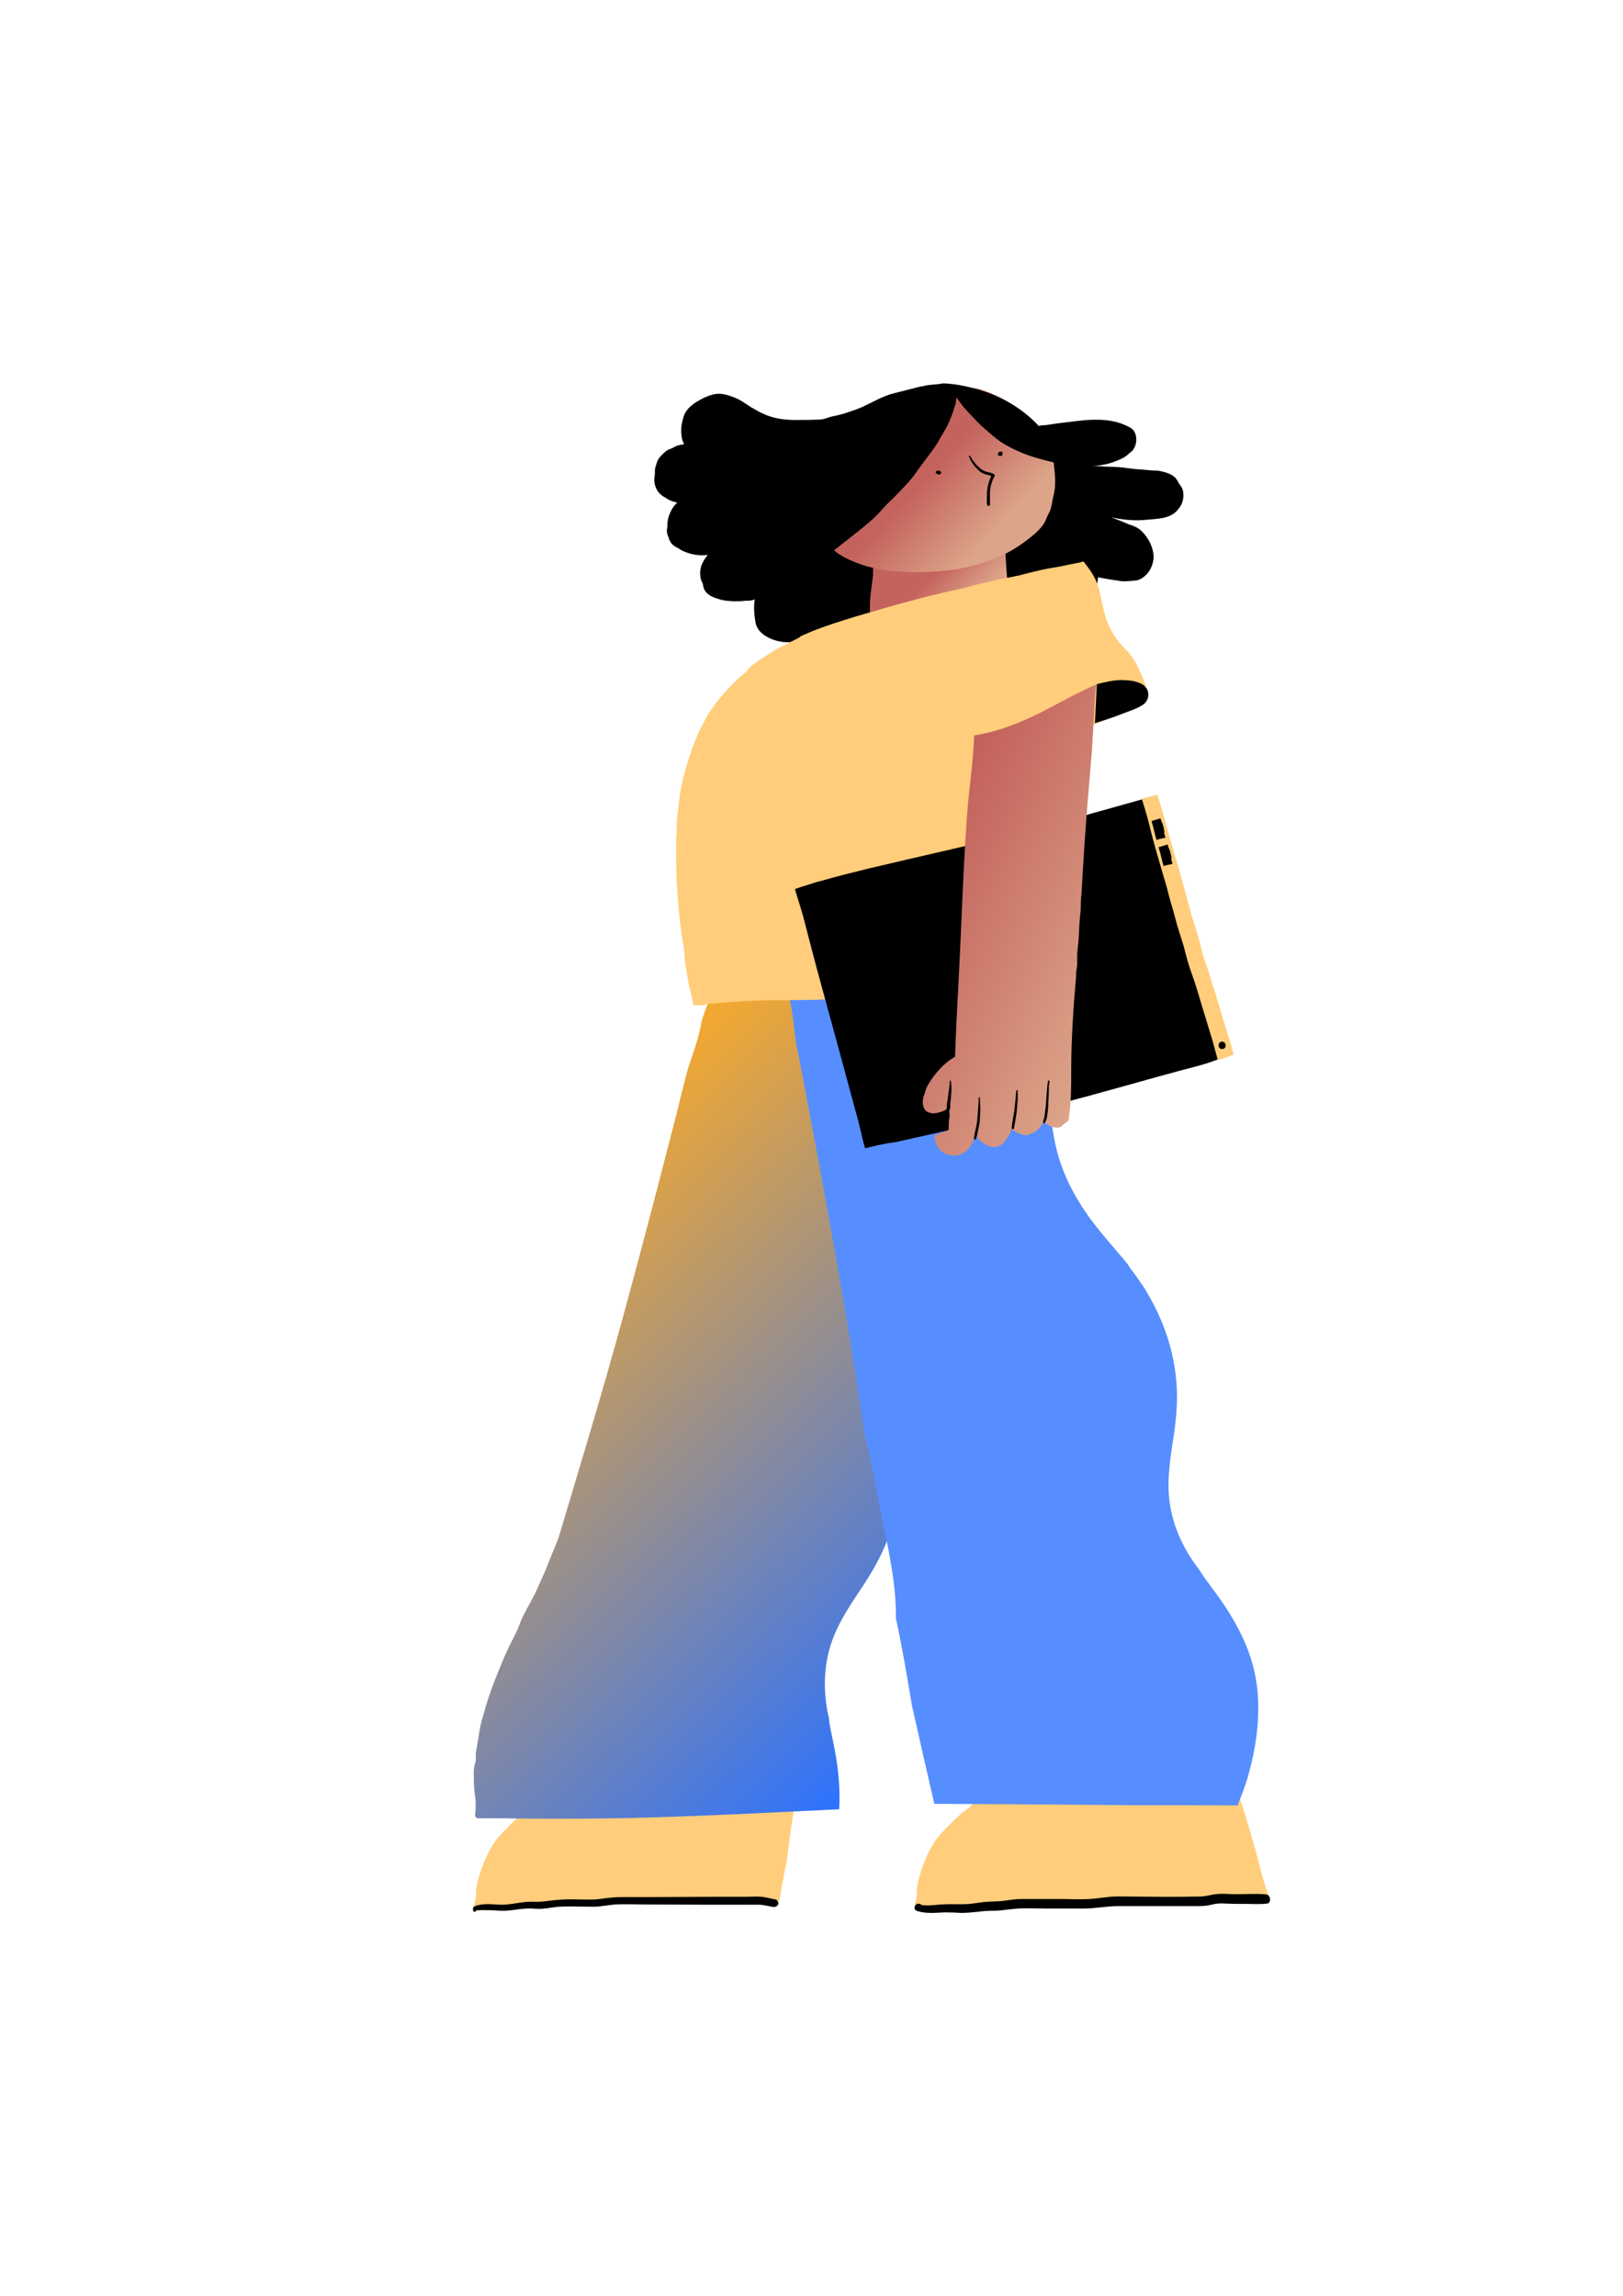 <?xml version="1.0" encoding="utf-8"?>
<!-- Generator: Adobe Illustrator 27.7.0, SVG Export Plug-In . SVG Version: 6.00 Build 0)  -->
<svg version="1.1" id="Design" xmlns="http://www.w3.org/2000/svg" xmlns:xlink="http://www.w3.org/1999/xlink" x="0px" y="0px"
	 viewBox="0 0 595.3 841.9" style="enable-background:new 0 0 595.3 841.9;" xml:space="preserve">
<style type="text/css">
	.st0{fill:url(#SVGID_1_);}
	.st1{fill:#2F9A92;}
	.st2{fill:#FF808C;}
	.st3{fill:#A9A3FF;}
	.st4{fill:url(#SVGID_00000053543528749582068640000008587687650655281324_);}
	.st5{fill:#FFB3BA;}
	.st6{fill:#2C72FF;}
	.st7{fill:url(#SVGID_00000158715504154321127390000000094614664736396439_);}
	.st8{fill:url(#SVGID_00000093859240651321231420000013870149748978042011_);}
	.st9{fill:url(#SVGID_00000000915850794047224270000012913017684041214895_);}
	.st10{fill:#5AAEA7;}
	.st11{fill:#FFDDA7;}
	.st12{fill:url(#SVGID_00000021834546552189074560000012456686217168912313_);}
	.st13{fill:url(#SVGID_00000059267675247562642640000005835310070342494110_);}
	.st14{fill:url(#SVGID_00000014598421883931191000000004107987375790896280_);}
	.st15{fill:#8C85FF;}
	.st16{fill:url(#SVGID_00000000921940334027518070000008135067690261558936_);}
	.st17{fill:#D58A51;}
	.st18{fill:#AAC7FF;}
	.st19{clip-path:url(#SVGID_00000092446433020375140820000009489876250149937552_);fill:#FFFFFF;}
	.st20{clip-path:url(#SVGID_00000137832787074497756440000011261126277762898362_);fill:#FFFFFF;}
	.st21{fill:url(#SVGID_00000142875283072833027180000002514942368157678000_);}
	.st22{clip-path:url(#SVGID_00000093879722346238871090000013092110663803514042_);}
	.st23{fill:#7066FF;}
	.st24{fill:url(#SVGID_00000018953771724111801950000012081230993388097169_);}
	.st25{fill:url(#SVGID_00000138531902912213575650000014030911701602440849_);}
	.st26{fill:#FFCD7B;}
	.st27{fill:url(#SVGID_00000090290902057062225370000000299798142912745104_);}
	.st28{fill:#568EFF;}
	.st29{fill:url(#SVGID_00000141434988144605461740000008502904644306740896_);}
	.st30{fill:url(#SVGID_00000112621091338738590080000008304278448663844759_);}
	.st31{fill:url(#SVGID_00000093896916030142911140000003787356829898477198_);}
	.st32{fill:url(#SVGID_00000163774550044289569290000005219937846208268946_);}
	.st33{fill:url(#SVGID_00000179619551117261385060000015045620675330758296_);}
	.st34{fill:url(#SVGID_00000113312297420113355760000004446220782829969829_);}
	.st35{fill:url(#SVGID_00000124877281413320150140000009619634784148986021_);}
	.st36{fill:url(#SVGID_00000031165085717081077210000011284301144511655337_);}
	.st37{fill:url(#SVGID_00000019657106728417588810000004676406418780510131_);}
	.st38{fill:url(#SVGID_00000080188476941715947760000001898603800268089250_);}
	.st39{fill:#FFCCD1;}
	.st40{fill:url(#SVGID_00000169546731299084162330000012495268736635313539_);}
	.st41{fill:url(#SVGID_00000099664124277197425440000015880471998717122476_);}
	.st42{fill:url(#SVGID_00000019655256360557977850000014116280332778995131_);}
	.st43{fill:url(#SVGID_00000158739297966193282660000005463553930008129923_);}
	.st44{fill:#C6C2FF;}
	.st45{fill:url(#SVGID_00000090253463548558442500000005611514221489645723_);}
	.st46{fill:url(#SVGID_00000124126952027942333310000014283939161931479971_);}
	.st47{fill:url(#SVGID_00000115498731392416207830000015352838746162617732_);}
	.st48{fill:url(#SVGID_00000108303873369412002420000000480137615713938560_);}
	.st49{fill:url(#SVGID_00000109733401082362333820000013688203890195978398_);}
	.st50{fill:url(#SVGID_00000087401024748600124080000015124085247256144562_);}
	.st51{fill:url(#SVGID_00000108288628735358439260000008432540321919095169_);}
	.st52{fill:url(#SVGID_00000059309590243129998160000003268666993666058121_);}
	.st53{fill:url(#SVGID_00000069376347387400359410000005949435712852518551_);}
	.st54{fill:url(#SVGID_00000142156115779558979470000007709072318201443252_);}
	.st55{fill:url(#SVGID_00000021805321884534933180000001816344097965583243_);}
	.st56{fill:url(#SVGID_00000126301528720530722830000013831473280774324388_);}
	.st57{fill:url(#SVGID_00000166657387303810429840000010458160696157408138_);}
	.st58{fill:url(#SVGID_00000134243683373066338020000004552184850985706398_);}
	.st59{fill:url(#SVGID_00000062178494609473785000000004203572465230309029_);}
	.st60{fill:#FF7621;}
	.st61{fill:#FF914D;}
	.st62{fill:url(#SVGID_00000032647632197356903040000011973347611283196065_);}
	.st63{fill:url(#SVGID_00000076598529340803478290000003907725922074432682_);}
	.st64{fill:url(#SVGID_00000030468110735902019950000016203631226774032794_);}
	.st65{fill:url(#SVGID_00000062189432335355341450000009691535353162918540_);}
	.st66{fill:url(#SVGID_00000023998223396104262710000009475232296348418714_);}
	.st67{fill:url(#SVGID_00000100349464782116139190000005712014819714919055_);}
	.st68{fill:url(#SVGID_00000000184886098339508090000009306818755447417765_);}
	.st69{fill:#FFAD7B;}
	.st70{fill:url(#SVGID_00000029727957152710163850000006357051309804025475_);}
	.st71{fill:url(#SVGID_00000182520905312901624300000015389143820130132398_);}
	.st72{fill:url(#SVGID_00000044174992142051697270000005970995583668332707_);}
	.st73{fill:url(#SVGID_00000035491487416811765370000014386516587285401789_);}
	.st74{fill:url(#SVGID_00000040558221380261146980000006750283668508680881_);}
	.st75{fill:#80AAFE;}
	.st76{fill:url(#SVGID_00000159450304502455120790000000250648371195170975_);}
	.st77{fill:url(#SVGID_00000142874297318721576750000000172427092302092422_);}
	.st78{fill:#FFFFFF;}
	.st79{fill:#FFAC24;}
	.st80{fill:url(#SVGID_00000086659119684309252340000011231248306202923918_);}
	.st81{fill:url(#SVGID_00000084508498351833093800000016244701894530562178_);}
	.st82{fill:url(#SVGID_00000083069981530693790180000008110033665113201070_);}
	.st83{fill:url(#SVGID_00000111178051311794453560000003635768004202608520_);}
	.st84{fill:url(#SVGID_00000080888981813795476350000004971959968488475800_);}
	.st85{fill:url(#SVGID_00000120559622663076854940000016677357993439480484_);}
	.st86{fill:#BD543E;}
	.st87{fill:url(#SVGID_00000158731760174511802410000017092696429744082307_);}
	.st88{fill:url(#SVGID_00000062169106684390133970000001473981279581677998_);}
	.st89{fill:url(#SVGID_00000163045856649294313580000012521122953200692360_);}
	.st90{clip-path:url(#SVGID_00000039103338398101561620000006018878190941088934_);fill:#FFFFFF;}
	.st91{clip-path:url(#SVGID_00000075145167922185316030000011317315422317885061_);fill:#FFFFFF;}
	.st92{fill:url(#SVGID_00000137842024493516795170000015524159506847208863_);}
	.st93{fill:#FFC8A6;}
	.st94{clip-path:url(#SVGID_00000078021908039508224420000013556004022829918901_);fill:#2C72FF;}
	.st95{clip-path:url(#SVGID_00000078021908039508224420000013556004022829918901_);}
	.st96{clip-path:url(#SVGID_00000078021908039508224420000013556004022829918901_);fill:#7066FF;}
	.st97{fill:url(#SVGID_00000168797997814156167580000013238657769203729066_);}
	.st98{fill:url(#SVGID_00000180341733516389671780000010302566331282867075_);}
	.st99{fill:url(#SVGID_00000179623921747956653590000013460870030305552536_);}
	.st100{fill:url(#SVGID_00000093894996607090883870000003416219835621704635_);}
	.st101{fill:url(#SVGID_00000055708161139774196940000006533648859123931036_);}
	.st102{fill:url(#SVGID_00000093894953894169788580000017161981351823824816_);}
	.st103{fill:url(#SVGID_00000115495819485273452530000001052217487635683257_);}
	.st104{fill:url(#SVGID_00000030456743289847765020000013866594687330357898_);}
	.st105{fill:url(#SVGID_00000103232319211600714970000016959246432465770905_);}
	.st106{fill:url(#SVGID_00000108305776905607573970000015934682695698049442_);}
	.st107{fill:url(#SVGID_00000075129990489678997710000000452729075176908957_);}
	.st108{fill:url(#SVGID_00000048468571836555915050000003572955870771910302_);}
	.st109{fill:url(#SVGID_00000102525853110842702650000000471446821996454583_);}
	.st110{fill:url(#SVGID_00000005234192270455031060000005608498596492164263_);}
	.st111{fill:url(#SVGID_00000104703192301786131870000016320007511416078224_);}
	.st112{fill:url(#SVGID_00000176748044947507712720000012266043760439725227_);}
	.st113{fill:url(#SVGID_00000129891683201935779190000006475531317361243541_);}
	.st114{fill:url(#SVGID_00000155826712147724658830000001985510960890176416_);}
	.st115{fill:url(#SVGID_00000133524794753970596450000005623914146363954343_);}
	.st116{fill:url(#SVGID_00000031907815168733392090000001222436018297865633_);}
	.st117{fill:url(#SVGID_00000072252147609421534830000013884620438648880772_);}
	.st118{fill:url(#SVGID_00000115475938692374567380000000090079511304335245_);}
	.st119{fill:url(#SVGID_00000016043179791916615550000002504379346332570521_);}
	.st120{stroke:#000000;stroke-width:0.927;stroke-miterlimit:10;}
	.st121{fill:url(#SVGID_00000060732874891899526210000002130984484462139544_);}
	.st122{fill:url(#SVGID_00000009568398536326662470000018425365825864004031_);}
	.st123{fill:url(#SVGID_00000128481232991181494300000011752567810715337858_);}
	.st124{fill:url(#SVGID_00000067213404992305729540000005012098110559261360_);}
	.st125{fill:url(#SVGID_00000048482939218208489880000017723184130786958505_);}
	.st126{fill:url(#SVGID_00000106850432015935808470000017499618413680284593_);}
	.st127{fill:url(#SVGID_00000073680488236599815920000016717306166486964628_);}
	.st128{fill:url(#SVGID_00000155120185752975634930000007755821952615957649_);}
	.st129{fill:url(#SVGID_00000139262183877496967380000017553197318020552624_);}
	.st130{fill:url(#SVGID_00000043440042740884225070000009527320627774868398_);}
	.st131{fill:url(#SVGID_00000058549316869738115860000003504109138051548309_);}
	.st132{clip-path:url(#SVGID_00000005242849400422947300000017233926652895646640_);}
	.st133{fill:url(#SVGID_00000061471675317206128210000004623878619504734864_);}
	.st134{fill:url(#SVGID_00000127030292295208440220000007030044315690804381_);}
	.st135{fill:url(#SVGID_00000148641518451765490320000014581994882272395188_);}
	.st136{fill:url(#SVGID_00000112626648624174239310000016486774274935509436_);}
	.st137{fill:url(#SVGID_00000035491505863844320610000016194593388091257223_);}
	.st138{fill:url(#SVGID_00000122699540732466922200000011355596872138208957_);}
	.st139{fill:url(#SVGID_00000181782203687526120540000005175273317150485905_);}
	.st140{fill:url(#SVGID_00000020375498714143047290000003617810610354357903_);}
	.st141{fill:url(#SVGID_00000028306988681368119340000001366530771256823680_);}
	.st142{fill:#FF99A4;}
	.st143{fill:url(#SVGID_00000178920741801497125600000014932629475761745287_);}
	.st144{fill:url(#SVGID_00000071546270457957640830000010761404543644905631_);}
	.st145{fill:url(#SVGID_00000093161942175980935070000003753326071211711151_);}
	.st146{fill:#82C2BF;}
	.st147{fill:url(#SVGID_00000165228040342022457050000001151741275096026300_);}
	.st148{fill:url(#SVGID_00000137134272823170197620000014318646388582212251_);}
	.st149{fill:url(#SVGID_00000111912618494425479560000014742733192785723531_);}
	.st150{fill:#ADD6D3;}
	.st151{fill:url(#SVGID_00000169547711206885133650000000332513151033532596_);}
	.st152{fill:url(#SVGID_00000142893086362456039770000016027330016297111965_);}
	.st153{fill:url(#SVGID_00000143589245071101308220000000541809605701196732_);}
	.st154{fill:url(#SVGID_00000052818690946442629750000013605376790365824897_);}
	.st155{fill:url(#SVGID_00000022535250576199944510000005798944206413948582_);}
	.st156{fill:url(#SVGID_00000172417812349622720990000018065182380904457353_);}
	.st157{fill:url(#SVGID_00000138547503933032193960000015941360182724337057_);}
	.st158{fill:url(#SVGID_00000069370421028728135570000005955263485740110743_);}
	.st159{fill:url(#SVGID_00000178909534272990699670000017232179928135334282_);}
	.st160{fill:url(#SVGID_00000066480475495582876300000005465610782959173052_);}
	.st161{fill:url(#SVGID_00000158007688414449541830000009838868836387444388_);}
	.st162{fill:#ECC691;}
	.st163{fill:url(#SVGID_00000152951428419295774790000009043917145593798016_);}
	.st164{fill:url(#SVGID_00000021837951015428833240000009197779983408550572_);}
	.st165{clip-path:url(#SVGID_00000158712477413516633120000002187084357576036745_);fill:#FFFFFF;}
	.st166{clip-path:url(#SVGID_00000177458240467517565900000016534065095412748184_);fill:#FFFFFF;}
	.st167{fill:url(#SVGID_00000180364431723822111380000014712402510244326045_);}
	.st168{fill:url(#SVGID_00000127042122504287420430000017198195501117835947_);}
	.st169{fill:url(#SVGID_00000039115398780676220800000015290052458960286634_);}
	.st170{fill:url(#SVGID_00000120523963623622369020000014123656501323138478_);}
	.st171{fill:url(#SVGID_00000073720871665421430680000003364550197758218372_);}
	.st172{fill:url(#SVGID_00000097464583361924659270000009922794949770587009_);}
	.st173{fill:url(#SVGID_00000085208276353730953190000003502441978224876214_);}
	.st174{fill:url(#SVGID_00000163773130147049350000000007844811958350788225_);}
	.st175{fill:url(#SVGID_00000039104785962582467260000005319633560649204366_);}
	.st176{fill:url(#SVGID_00000077318383095805051570000001159354652382469812_);}
	.st177{fill:url(#SVGID_00000101076426185601770050000017112237960611665576_);}
	.st178{clip-path:url(#SVGID_00000101782405694518312400000001369214680603717283_);}
	.st179{fill:url(#SVGID_00000044135604021655419290000009333786179419666875_);}
	.st180{fill:url(#SVGID_00000059287918212229920210000000654605856929698235_);}
	.st181{fill:url(#SVGID_00000146474477997043171730000006581159632002213045_);}
	.st182{fill:url(#SVGID_00000140720146506186093880000003682870537226784898_);}
	.st183{fill:url(#SVGID_00000123441021313379924460000005775592925709322172_);}
	.st184{fill:url(#SVGID_00000084502172110609891230000017857560950890178226_);}
	.st185{fill:url(#SVGID_00000143614596677927932540000000773578966081513099_);}
	.st186{fill:url(#SVGID_00000137130520749684713030000010284969513696425631_);}
	.st187{fill:url(#SVGID_00000176037446826040825060000000438565482563353005_);}
	.st188{fill:url(#SVGID_00000005268790941387984610000005771776090104344732_);}
	.st189{fill:url(#SVGID_00000145024232804779958860000009898173544069573274_);}
	.st190{fill:url(#SVGID_00000132060461902875589010000018417406067273690788_);}
	.st191{fill:url(#SVGID_00000097489804113951923290000017129531709680723903_);}
	.st192{fill:url(#SVGID_00000153679105661524237410000003494124676893141171_);}
	.st193{fill:url(#SVGID_00000127034323952913039590000007553344558778338472_);}
	.st194{clip-path:url(#SVGID_00000030448297130203699830000009099732434264002724_);fill:#FFFFFF;}
	.st195{fill:url(#SVGID_00000158000612489651397940000002237321196877018806_);}
	.st196{fill:url(#SVGID_00000171686584119019145410000006478917362453131403_);}
	.st197{fill:url(#SVGID_00000150063641251781641210000000602227716246442175_);}
	.st198{fill:url(#SVGID_00000127757523040548209720000004668791448728347066_);}
	.st199{fill:url(#SVGID_00000147924618663514692680000013650833510964769196_);}
	.st200{fill:url(#SVGID_00000119108833003567934000000015208868383155561131_);}
	.st201{fill:url(#SVGID_00000071539196167770837330000012143026766664501654_);}
	.st202{fill:url(#SVGID_00000080204521402478424250000015530477258102941370_);}
	.st203{fill:url(#SVGID_00000013906866833715063610000000466202099132146611_);}
	.st204{fill:url(#SVGID_00000092455727320800062220000006478044000458155438_);}
	.st205{fill:url(#SVGID_00000139278011818922371160000011125147564346564749_);}
	.st206{fill:url(#SVGID_00000116924777773394995030000013864451978202990487_);}
	.st207{fill:url(#SVGID_00000070087012889479643020000004972899265487012235_);}
	.st208{fill:url(#SVGID_00000000907145905490096440000014504636816371933374_);}
	.st209{fill:url(#SVGID_00000000222264631321190410000016973741591528555428_);}
	.st210{fill:url(#SVGID_00000078046581236873950720000018066141671756406966_);}
	.st211{fill:url(#SVGID_00000149372733351138769340000001767830010287382912_);}
	.st212{fill:url(#SVGID_00000039105423475309159010000017665750092698409871_);}
	.st213{fill:#FFBC50;}
	.st214{fill:url(#SVGID_00000041260125855863099050000016708456391461602743_);}
	.st215{fill:url(#SVGID_00000174587987021724327990000000804867798003028402_);}
	.st216{fill:url(#SVGID_00000125582425720954290910000014558410838801482161_);}
	.st217{fill:url(#SVGID_00000098914464112988104320000017341423917493674679_);}
	.st218{fill:url(#SVGID_00000159455563539566562670000014028757882529053614_);}
	.st219{fill:url(#SVGID_00000075870161091481554450000008341040279300374719_);}
	.st220{fill:url(#SVGID_00000060030896814769292790000007274455313312091304_);}
	.st221{fill:url(#SVGID_00000129900097367287792040000011641358452818566060_);}
	.st222{fill:url(#SVGID_00000016044484297034714840000006025492983096932017_);}
	.st223{clip-path:url(#SVGID_00000088122305294500957280000001660474194570980992_);}
	.st224{fill:url(#SVGID_00000058590775255422701380000000104422309227562675_);}
	.st225{fill:url(#SVGID_00000162335786111559252390000007864640081462534050_);}
	.st226{fill:url(#SVGID_00000156568575350776775050000017379657709972752040_);}
	.st227{fill:url(#SVGID_00000002369905136110549120000002261912338720219048_);}
	.st228{fill:url(#SVGID_00000032613150683437976870000008021428225984842678_);}
	.st229{clip-path:url(#SVGID_00000168111623483177824500000013920161895420595620_);fill:#FFFFFF;}
	.st230{clip-path:url(#SVGID_00000094591961522127100830000016463933494946136742_);fill:#FFFFFF;}
	.st231{fill:url(#SVGID_00000032608786699136651880000016830303835080620695_);}
	.st232{clip-path:url(#SVGID_00000173160674977127623260000003746990650687791791_);}
	.st233{fill:url(#SVGID_00000148622336944049448050000000725614164351417775_);}
	.st234{fill:url(#SVGID_00000130606706359590104020000008249548017343729829_);}
	.st235{fill:url(#SVGID_00000044863873560896108230000002946349442868999828_);}
	.st236{fill:url(#SVGID_00000072973744308208918910000011851764192667750797_);}
	.st237{fill:url(#SVGID_00000004542062669042730510000013363627979014312089_);}
	.st238{fill:url(#SVGID_00000023266109584468319700000004104412156274970778_);}
	.st239{fill:url(#SVGID_00000164483355187422839220000000899741968780397466_);}
	.st240{fill:url(#SVGID_00000140727222546838096230000015575596454283029426_);}
	.st241{fill:url(#SVGID_00000078732823938411249430000003894400815956599685_);}
	.st242{fill:url(#SVGID_00000013883274422062990970000006106859895046677172_);}
	.st243{fill:url(#SVGID_00000133503715585928888680000015250628407537104781_);}
	.st244{fill:url(#SVGID_00000000917617265559390950000007457814104077050522_);}
	.st245{fill:url(#SVGID_00000075155857240104333810000001304969945127568009_);}
	.st246{fill:url(#SVGID_00000167358267868862846150000011337201175353164976_);}
	.st247{fill:url(#SVGID_00000125593739999519787000000000229956567374675873_);}
	.st248{fill:url(#SVGID_00000057140816670260424600000006015668258023256998_);}
	.st249{fill:url(#SVGID_00000116197385708523718200000013744414110625243302_);}
	.st250{fill:url(#SVGID_00000145043331860591851430000005238471485583876264_);}
	.st251{fill:url(#SVGID_00000080890033917445077310000006209161271329942185_);}
	.st252{clip-path:url(#SVGID_00000132780334802198847750000005822549472950182033_);fill:#FFFFFF;}
	.st253{fill:url(#SVGID_00000095318684911808969070000003675857831386494890_);}
	.st254{fill:url(#SVGID_00000045576573492309151960000015773438877554780047_);}
	.st255{fill:url(#SVGID_00000023277797012615524660000011133400230442203555_);}
	.st256{fill:url(#SVGID_00000173148399566556645170000013053049915608114822_);}
	.st257{fill:url(#SVGID_00000142156940937436505240000013410982915061789312_);}
	.st258{fill:url(#SVGID_00000049922438611867281260000013954832856136454023_);}
	.st259{fill:url(#SVGID_00000139284851780276335340000012490638653068046479_);}
	.st260{fill:url(#SVGID_00000133528015967730445200000017340449616589372586_);}
	.st261{fill:url(#SVGID_00000057831434530263526770000007665211359912829350_);}
	.st262{fill:url(#SVGID_00000134943356215501419530000004243752074256755338_);}
	.st263{fill:url(#SVGID_00000034771777873469800430000014039757345110951608_);}
	.st264{fill:url(#SVGID_00000029042849566821808350000002590831716645064098_);}
	.st265{fill:url(#SVGID_00000150064177544031543530000011690554172763679618_);}
	.st266{fill:url(#SVGID_00000103262741764385308560000001630341361883208622_);}
	.st267{fill:url(#SVGID_00000182505626100126949270000018311803542937120446_);}
	.st268{clip-path:url(#SVGID_00000109751824754126894950000015351226326008443777_);}
	.st269{fill:url(#SVGID_00000164492801659664619010000000159637109976407465_);}
	.st270{fill:url(#SVGID_00000143614180341917464300000009054246479885016450_);}
	.st271{fill:url(#SVGID_00000118355816539578363630000003565606366086590907_);}
	.st272{fill:url(#SVGID_00000116218617885264470100000004963894800973125775_);}
	.st273{fill:url(#SVGID_00000101068961328002054040000017555007127116247680_);}
	.st274{fill:url(#SVGID_00000026127406504081381090000013341070735904990887_);}
	.st275{stroke:#000000;stroke-width:0.709;stroke-miterlimit:10;}
	.st276{stroke:#000000;stroke-miterlimit:10;}
	.st277{fill:url(#SVGID_00000174577946847176764160000003880572867337088947_);}
	.st278{fill:url(#SVGID_00000133500389540788413750000009815680046163392953_);}
	.st279{fill:url(#SVGID_00000151520878681294724420000016240487287268419496_);}
	.st280{fill:url(#SVGID_00000091697621997635693340000002284553620170526140_);}
	.st281{fill:url(#SVGID_00000025438559967140449390000002690132139632794779_);}
	.st282{fill:url(#SVGID_00000134226085753989687730000002945833468909581242_);}
	.st283{fill:url(#SVGID_00000016787617747598310550000010072317730118997665_);}
	.st284{fill:url(#SVGID_00000010283732397870281210000000625572637305709756_);}
	.st285{fill:url(#SVGID_00000041982439951074550540000017920343134656386479_);}
	.st286{fill:url(#SVGID_00000018229622865960311530000006438070156163289511_);}
	.st287{fill:url(#SVGID_00000001646748317610937800000001758707676471459233_);}
	.st288{fill:url(#SVGID_00000047770782015369049990000010349077893761603726_);}
	.st289{fill:url(#SVGID_00000061433494535062575970000006697035626746713017_);}
	.st290{fill:url(#SVGID_00000060005406453711874890000006158337906056198053_);}
	.st291{fill:url(#SVGID_00000026862951584328483640000014963623306545577607_);}
	.st292{fill:url(#SVGID_00000105412308084098066740000005220235659132455062_);}
	.st293{fill:url(#SVGID_00000110456039165687392970000009016378576586952377_);}
	.st294{fill:url(#SVGID_00000076590393699331966350000006531557569550860951_);}
	.st295{fill:url(#SVGID_00000061465526983824223680000011685528423781314483_);}
	.st296{fill:url(#SVGID_00000177474651977737846260000016590941156034293383_);}
	.st297{fill:url(#SVGID_00000035498051309682506550000010196684494834172336_);}
	.st298{fill:url(#SVGID_00000022545596241594226830000001719527063572160190_);}
	.st299{fill:url(#SVGID_00000035529396013133735670000012577767247366013876_);}
	.st300{fill:url(#SVGID_00000123441145936984870190000012663750383685075595_);}
	.st301{fill:url(#SVGID_00000149376853954086495690000008459117051486503066_);}
	.st302{fill:url(#SVGID_00000158018676790239259070000012888812234125504426_);}
	.st303{fill:url(#SVGID_00000030480433983981702950000009011641567590186133_);}
	.st304{fill:url(#SVGID_00000117658820439667576740000002875311322416111774_);}
	.st305{fill:url(#SVGID_00000178176041407945877790000016489964630663964320_);}
	.st306{fill:url(#SVGID_00000174602032900325741610000002858857512687128982_);}
	.st307{fill:url(#SVGID_00000023275266999806531460000011691998077534175893_);}
	.st308{fill:url(#SVGID_00000138558814088453163860000010102914574259897513_);}
	.st309{fill:url(#SVGID_00000162314854550537848190000014347244612032502927_);}
	.st310{fill:url(#SVGID_00000021825926781934280980000011036689305475642548_);}
	.st311{fill:url(#SVGID_00000174565688290623253360000018106795563658519983_);}
	.st312{fill:url(#SVGID_00000088103960621523737380000016464865109770355860_);}
	.st313{fill:url(#SVGID_00000087391845152633780720000010978790477815915908_);}
	.st314{fill:url(#SVGID_00000014634940527713078630000013890410247624787356_);}
	.st315{fill:url(#SVGID_00000050637529442846752740000012167253744207644833_);}
	.st316{fill:url(#SVGID_00000137094274480698347010000003844611153540730530_);}
	.st317{fill:url(#SVGID_00000085240379907769172820000005624474571653355701_);}
	.st318{fill:url(#SVGID_00000152966056518541883970000009941825407364692137_);}
	.st319{fill:url(#SVGID_00000026132947329069227380000017737002662809356928_);}
	.st320{fill:url(#SVGID_00000000190212596972841420000010360844131221430452_);}
	.st321{fill:url(#SVGID_00000101782737477487682160000010442038247810397839_);}
	.st322{fill:url(#SVGID_00000116208793069712529520000008200910054047325855_);}
	.st323{fill:url(#SVGID_00000075148468288351399230000014188173643955582880_);}
	.st324{fill:url(#SVGID_00000108305120541446728560000005838763455196262311_);}
	.st325{fill:url(#SVGID_00000041981113799188474300000005548809033541865140_);}
	.st326{clip-path:url(#SVGID_00000039125562848520269300000006116671969862842767_);}
	.st327{fill:url(#SVGID_00000087392788870732489580000001442499771513497277_);}
	.st328{fill:url(#SVGID_00000115514002729524109660000001839525622305468578_);}
	.st329{fill:url(#SVGID_00000114038169000038122840000016796896509544500411_);}
	.st330{fill:url(#SVGID_00000053513882639840026210000001888251094830013631_);}
	.st331{fill:url(#SVGID_00000152955364975201963650000018190468591661896607_);}
	.st332{fill:url(#SVGID_00000111886944748158697820000014529980636039828635_);}
	.st333{fill:url(#SVGID_00000169544041567698554030000015646478472073338006_);}
	.st334{fill:url(#SVGID_00000114065859912929010070000012392268787298354849_);}
	.st335{fill:url(#SVGID_00000049209737189516336870000014446309375360676525_);}
	.st336{fill:url(#SVGID_00000021802104705460996500000001012576428355840155_);}
	.st337{fill:url(#SVGID_00000048483813129219522370000011705154946736391842_);}
	.st338{fill:url(#SVGID_00000122704031288649235340000000726558659003835579_);}
	.st339{fill:url(#SVGID_00000138571416387727293710000008532371505824583325_);}
	.st340{fill:url(#SVGID_00000021077668524247758050000010039566070384933031_);}
	.st341{fill:url(#SVGID_00000051352293164941189980000001885551948093896381_);}
	.st342{fill:url(#SVGID_00000036940998947937834030000003941158302758145205_);}
	.st343{fill:url(#SVGID_00000162338087060257951880000000537079765069064637_);}
	.st344{fill:url(#SVGID_00000135651934033863439560000010540484730129152684_);}
	.st345{fill:url(#SVGID_00000127030116286429567450000009424341821975080088_);}
	.st346{fill:url(#SVGID_00000170976269156582603860000005313622384198186148_);}
	.st347{fill:url(#SVGID_00000072962687991431579040000009970089489819859617_);}
	.st348{fill:url(#SVGID_00000016037871806913518110000011875693148365986695_);}
	.st349{fill:url(#SVGID_00000028315168214425954160000001042670629740455552_);}
	.st350{fill:url(#SVGID_00000181805166935377166530000010976730383939300247_);}
	.st351{fill:url(#SVGID_00000013192370217250953130000005236530218109781436_);}
	.st352{fill:url(#SVGID_00000002356678609075551260000012390845733573333681_);}
	.st353{fill:url(#SVGID_00000025423159055986359950000007028410577933365670_);}
	.st354{fill:#1D1D1B;}
	.st355{fill:url(#SVGID_00000036240376540108980640000002833604943492843656_);}
	.st356{fill:url(#SVGID_00000065758753603321068450000004916739134596801945_);}
	.st357{fill:url(#SVGID_00000000925591963948204250000017146215716873552056_);}
	.st358{fill:url(#SVGID_00000013907227456029687990000006095181912565402543_);}
	.st359{fill:url(#SVGID_00000168807916114010031670000003311976375256669885_);}
	.st360{fill:url(#SVGID_00000147213137022632826660000001780543374507588481_);}
	.st361{fill:url(#SVGID_00000106850547498525030620000013291277076250944695_);}
	.st362{fill:url(#SVGID_00000135690247412422099640000015861911221510661531_);}
	.st363{fill:url(#SVGID_00000078003095313268916850000009742426031098114695_);}
	.st364{fill:url(#SVGID_00000110447072231360428040000000615857654278132403_);}
	.st365{fill:url(#SVGID_00000025443539392356108390000013605989233900272792_);}
	.st366{fill:url(#SVGID_00000116921806847046920440000011979285565400281009_);}
	.st367{fill:url(#SVGID_00000041270544774422445870000006486856242171185829_);}
	.st368{fill:url(#SVGID_00000178914664381057131880000003940258037250874267_);}
	.st369{fill:url(#SVGID_00000157987343802581654940000009424511674277298851_);}
	.st370{fill:url(#SVGID_00000040564138829230728990000000641341999904889732_);}
	.st371{clip-path:url(#SVGID_00000101101937081402834460000006342245002004913558_);}
	.st372{fill:url(#SVGID_00000004527902873389638380000000333815551745771671_);}
	.st373{fill:url(#SVGID_00000126315139913057189980000005547664556876264577_);}
	.st374{fill:url(#SVGID_00000071541647867255012540000017678784926758052492_);}
	.st375{fill:url(#SVGID_00000183932163278130242940000013425171702774346881_);}
	.st376{fill:url(#SVGID_00000040576466384198654220000012404847305514695849_);}
	.st377{fill:url(#SVGID_00000029751868269259958170000005742603769785560503_);}
	.st378{fill:url(#SVGID_00000018925469631179935290000011488003072351381897_);}
	.st379{fill:url(#SVGID_00000111874730654698965430000016322741852970302887_);}
	.st380{fill:url(#SVGID_00000127752213185840377260000017872077697694855313_);}
	.st381{fill:url(#SVGID_00000059269270044247834800000003218987928100539071_);}
	.st382{fill:url(#SVGID_00000156563098654282560280000012087098134903730878_);}
	.st383{fill:url(#SVGID_00000109709265424320883700000005003268791142982801_);}
	.st384{fill:url(#SVGID_00000145030470513603168450000012400334875745833884_);}
	.st385{fill:url(#SVGID_00000123428665762054591840000001931338592543702204_);}
	.st386{fill:url(#SVGID_00000081610039661359495630000011148967278560933763_);}
	.st387{fill:url(#SVGID_00000133514095588841459140000009261757220308557992_);}
	.st388{fill:url(#SVGID_00000155138172929849807940000007548822928716116871_);}
	.st389{fill:url(#SVGID_00000176765904582280872350000002116261099414748580_);}
	.st390{fill:url(#SVGID_00000134242979183296437590000004406318440790019728_);}
	.st391{fill:url(#SVGID_00000123417250503685091660000016704354827501485981_);}
	.st392{fill:url(#SVGID_00000161590448328653245530000009645502753078921627_);}
	.st393{fill:url(#SVGID_00000057135997857157556980000013423280324036243389_);}
	.st394{fill:url(#SVGID_00000031927291715141492900000002079646845251804857_);}
	.st395{fill:url(#SVGID_00000049221977648984729040000006718009067157661375_);}
	.st396{fill:url(#SVGID_00000000213572488061341810000012451260116818106273_);}
	.st397{fill:url(#SVGID_00000103237589663360070230000018070513648020805000_);}
	.st398{fill:url(#SVGID_00000121975849314738467330000008127732101059925947_);}
	.st399{fill:url(#SVGID_00000062164313169322991060000011129220413448533391_);}
	.st400{fill:url(#SVGID_00000107554931934963221860000007207244083183009953_);}
	.st401{fill:url(#SVGID_00000119086087616996674970000017111186027619721614_);}
	.st402{fill:url(#SVGID_00000109721552010181767320000010292700050838355622_);}
	.st403{fill:url(#SVGID_00000118357350085108937530000012464893519560175507_);}
	.st404{fill:none;stroke:#FFC8A6;stroke-width:0;stroke-linecap:round;stroke-linejoin:round;}
	.st405{fill:url(#SVGID_00000122700499024934597120000003272915166101297064_);}
	.st406{fill:url(#SVGID_00000119805360731022205990000015540782054244241538_);}
	.st407{fill:url(#SVGID_00000091730379510587173730000012599992324259317386_);}
	.st408{fill:url(#SVGID_00000037693557397778592750000000107656668961707143_);}
	.st409{fill:url(#SVGID_00000018940685614896768880000015321294391757890472_);}
	.st410{fill:url(#SVGID_00000029020218580236382390000002712275407895231909_);}
	.st411{fill:url(#SVGID_00000125571467672807517290000002391787498386220439_);}
</style>
<path class="st26" d="M288.5,683c1.1-8.9,2.3-17.7,3.9-26.5c-0.2-1.1-1-2.1-2-2.2c0,0-0.1-0.1-0.1-0.1c-0.5-0.6-1.4-0.2-1.6,0.5
	c-2.5,0.7-5.2,0.1-7.8,0.2c-1.7,0-3.4,0.1-5-0.1c-1.8-0.1-3.5-0.4-5.4-0.4c-1.6,0-3.1-0.3-4.6-0.4c-2-0.2-3.9,0-5.9-0.2
	c-3.5-0.3-7-0.6-10.5-0.7c-7.3-0.1-14.6-1-21.9-0.8c-3.3,0.1-6.6,0.6-9.8,1.2c-3.5,0.6-6.7,2-10,3.2c-1.2,0.4-2.4,1-3.6,1.5
	c-0.5,0.1-1.1,0.3-1.6,0.5c-2.4,0.7-4.8,1.1-6.8,2.8c-0.8,0.7-1.6,1.6-2.4,2.3c-1.1,0.8-2.2,1.5-3.2,2.5c-2.1,1.9-4.1,3.9-6,5.9
	c-3.5,3.5-5.7,8.1-7.4,12.6c-0.9,2.5-1.7,5.1-2.1,7.8c-0.2,1.4,0,2.8-0.3,4.1c-0.3,1.3-0.7,2.6-0.7,4c0,0,0,0,0,0.1
	c3-0.2,6-0.4,9-0.6c24.6-1.4,49.3-2,73.9-2.4c9.7-0.2,19.4-0.3,29.2-0.5C286.6,692.5,287.5,687.7,288.5,683z"/>
<path class="st26" d="M344.5,699.6c24.6-1.4,49.3-2,73.9-2.4c15.8-0.3,31.6-0.5,47.4-0.8c-0.2-0.8-0.5-1.5-0.8-2.2
	c-0.8-1.9-1.3-3.9-1.9-5.8c-1.1-4.1-2.1-8.3-3.3-12.4c-1.2-4.1-2.4-8.3-3.7-12.4c-0.6-1.9-1.4-3.8-2-5.7c-0.1-0.2-0.1-0.3-0.2-0.5
	c0.8-1.3-0.2-3.6-1.8-3.7c0,0-0.1-0.1-0.1-0.1c-0.5-0.6-1.4-0.2-1.6,0.5c-2.5,0.7-5.2,0.1-7.8,0.2c-1.7,0-3.4,0.1-5-0.1
	c-1.8-0.1-3.5-0.4-5.4-0.4c-1.6,0-3.1-0.3-4.6-0.4c-2-0.2-3.9,0-5.9-0.2c-3.5-0.3-7-0.6-10.5-0.7c-7.3-0.1-14.6-1-21.9-0.8
	c-3.3,0.1-6.6,0.6-9.8,1.2c-3.5,0.6-6.7,2-10,3.2c-1.2,0.4-2.4,1-3.6,1.5c-0.5,0.1-1.1,0.3-1.6,0.5c-2.4,0.7-4.8,1.1-6.8,2.8
	c-0.8,0.7-1.6,1.6-2.4,2.3c-1.1,0.8-2.2,1.5-3.2,2.5c-2.1,1.9-4.1,3.9-6,5.9c-3.5,3.5-5.7,8.1-7.4,12.6c-0.9,2.5-1.7,5.1-2.1,7.8
	c-0.2,1.4,0,2.8-0.3,4.1c-0.3,1.3-0.7,2.6-0.7,4c0,0,0,0,0,0.1C338.5,700,341.5,699.8,344.5,699.6z"/>
<path d="M464.2,694.7c-4.2-0.4-8.5,0.1-12.7-0.1c-2-0.1-4-0.2-6.1,0.1c-1.8,0.3-3.5,0.8-5.3,0.8c-8.8,0.2-17.7,0.1-26.5,0
	c-2.2,0-4.3-0.1-6.5,0.1c-2,0.2-4,0.5-6,0.7c-4.3,0.4-8.6,0.1-12.9,0.1c-4.5,0-8.9,0-13.4,0c-2.1,0-4.1,0.3-6.1,0.6
	c-2.1,0.3-4.2,0.3-6.4,0.4c-2.2,0.1-4.4,0.6-6.6,0.8c-2.2,0.2-4.4,0.1-6.7,0.1c-2,0-4,0.1-6,0.3c-1.6,0.1-3.4,0.3-5,0
	c-0.1-0.1-0.1-0.2-0.2-0.2c-1-0.6-2-0.2-2.3,0.9c-0.2,0.7,0.2,1.3,0.9,1.5c3.4,1.1,6.9,0.6,10.4,0.5c1.9,0,3.8,0.1,5.8,0.2
	c2,0,4-0.2,6.1-0.4c2-0.3,4-0.4,6.1-0.4c2.1,0,4.2-0.4,6.4-0.6c4.3-0.5,8.7-0.2,13-0.2c4.5,0,8.9,0,13.4,0c4.2,0,8.3-0.9,12.5-0.9
	c8.8,0,17.7,0,26.5,0c2.3,0,4.6,0.1,6.8-0.3c1-0.2,2.1-0.5,3.1-0.6c1.1-0.1,2.3-0.1,3.4,0c2.3,0.1,4.6,0.1,7,0.1
	c2.5,0,5.1,0.2,7.6-0.1C466.4,698.2,466.3,694.8,464.2,694.7z"/>
<path d="M284.2,696.5c-1.6-0.2-3.2-0.8-4.9-0.9c-1.9-0.2-3.8,0-5.7,0c-3.8,0-7.6,0-11.4,0c-7.6,0-15.1,0.1-22.7,0.1
	c-3.8,0-7.5,0-11.3,0c-1.7,0-3.4,0.1-5.2,0.3c-1.8,0.2-3.7,0.6-5.5,0.6c-3.7,0.1-7.5-0.2-11.2,0c-1.8,0.1-3.6,0.3-5.3,0.5
	c-2,0.3-3.8,0.4-5.8,0.3c-3.9-0.1-7.7,1.2-11.6,1.1c-3.1-0.1-6.8-0.7-9.7,0.7c-0.2,0.1-0.4,0.4-0.4,0.6c0,0.2,0,0.5,0,0.7
	c0,0.7,0.9,0.8,1.2,0.2c0-0.1,0-0.1,0.1-0.2c2.9-0.1,5.6,0,8.5,0.2c3.5,0.2,6.7-0.7,10.1-0.8c1.7-0.1,3.5,0.2,5.2,0.1
	c1.9-0.1,3.8-0.5,5.6-0.7c3.6-0.3,7.2-0.1,10.8-0.1c1.7,0,3.3,0.1,5-0.1c1.8-0.2,3.7-0.5,5.5-0.7c3.7-0.2,7.5,0,11.2,0
	c7.5,0,14.9,0.1,22.4,0.1c4.2,0,8.4,0,12.7,0c2.1,0,4.2,0,6.3,0c1.9,0,3.6,0.5,5.4,0.8c0.9,0.1,1.7-0.2,2-1.1
	C285.6,697.7,285.1,696.6,284.2,696.5z"/>
<linearGradient id="SVGID_1_" gradientUnits="userSpaceOnUse" x1="176.054" y1="430.646" x2="355.086" y2="618.781">
	<stop  offset="0" style="stop-color:#FFAC24"/>
	<stop  offset="0.498" style="stop-color:#958E90"/>
	<stop  offset="1" style="stop-color:#2C72FF"/>
</linearGradient>
<path class="st0" d="M345.1,400.1c0.5-9.1-0.5-18.8-3.5-27.5c-0.5-1.4-1.1-2.8-1.7-4.2c-0.6-0.9-1.4-1.7-2.3-2.3
	c-1.1-1.6-2.2-3.3-3.1-5c-0.1-0.6-0.5-1.2-1.3-1.5c-2.5-1.2-5.3-1.7-8-2.2c-2.7-0.5-5.4-1.2-8.2-1.5c-5.9-0.8-11.8-2.5-17.6-3.9
	c-5.9-1.4-11.8-2.8-17.7-4.2c-2.8-0.6-5.5-1.2-8.2-2.1c-0.4-0.1-0.9-0.3-1.3-0.4c-0.1-0.1-0.2-0.1-0.4-0.2c-1-0.5-2-0.8-3.1-1
	c-0.4-0.1-0.8-0.2-1.3-0.3c-2.3,9.6-6,18.8-9.2,28.1c-0.3,0.8-0.6,1.7-0.8,2.5c-0.3,1.6-0.6,3.1-1,4.6c-1.2,5-3.2,9.8-4.6,14.8
	c-1.2,4.6-2.3,9.1-3.4,13.7c-6.6,25.6-13.2,51.1-20.2,76.6c-7,25.6-14.7,51-22.3,76.4c-0.4,1.2-0.7,2.4-1.1,3.6
	c-0.9,2.3-1.8,4.6-2.8,6.9c-0.8,1.8-1.4,3.7-2.2,5.5c-0.8,1.9-1.7,3.7-2.5,5.6c-1.6,3.7-3.8,7.2-5.6,10.9c-0.9,1.9-1.5,3.8-2.4,5.7
	c-0.9,1.9-1.9,3.7-2.8,5.6c-1.8,3.8-3.3,7.7-4.9,11.6c-0.7,1.8-1.4,3.6-2,5.5c-0.6,1.9-1.3,3.7-1.8,5.7c-0.5,2-1.2,3.9-1.6,5.9
	c-0.4,2-0.7,4.1-1,6.1c-0.2,1.1-0.4,2.2-0.6,3.4c-0.2,1,0,2-0.1,3.1c-0.1,0.9-0.5,1.8-0.6,2.7c-0.2,1.1-0.1,2.3-0.1,3.4
	c0,2.2,0.1,4.4,0.4,6.6c0.4,2.4,0.3,4.9,0.1,7.3c-0.1,0.8,0.6,1.3,1.3,1.2c0,0,0,0,0,0c5.2,0,10.3,0,15.5,0.1
	c13.4,0.1,26.8,0.1,40.2-0.2c25.5-0.6,51-2,76.5-3.2c0.5-8.3-0.5-16.6-2.2-24.7c-0.6-3-1.3-5.9-1.6-8.9c-2.5-10.7-1.9-21.9,2.7-31.9
	c2.8-6.1,6.7-11.7,10.4-17.3c3.3-5.1,6.3-10.4,8.4-16.1c3.9-10.3,5.2-21.4,4.4-32.4c-0.1-1.7-0.3-3.4-0.6-5.1
	c-0.2-1-0.4-1.9-0.6-2.9c-0.2-1.6-0.6-3.1-0.9-4.6c-0.1-0.7-0.2-1.3-0.3-2c-0.1-0.6-0.3-1.2-0.4-1.8c-1.4-5.4-3.1-10.7-4.3-16.2
	c-2.1-9.6-3-19.4-1.3-29.2C326.1,445.7,343.6,425.2,345.1,400.1z"/>
<path class="st28" d="M460.3,613.9c-2.4-11.6-8.4-21.7-15.4-31.1c-1.8-2.4-3.6-4.8-5.2-7.4c-6.7-8.6-11-19.1-11.1-30
	c-0.1-6.7,1.1-13.4,2.1-20.1c0.8-6,1.3-12.1,0.8-18.2c-0.8-11-4.3-21.6-9.7-31.2c-0.8-1.5-1.7-2.9-2.6-4.4c-0.6-0.8-1.2-1.6-1.7-2.4
	c-0.9-1.3-1.8-2.6-2.8-3.8c-0.4-0.6-0.7-1.1-1.1-1.7c-0.4-0.5-0.8-1-1.2-1.5c-3.6-4.3-7.3-8.4-10.8-12.9c-6-7.8-10.9-16.3-13.6-25.9
	c-6.6-23.9,0.6-49.9-8.7-73.3c-3.4-8.5-8.4-16.8-14.8-23.4c-1.1-1.1-2.2-2.1-3.3-3.1c-1-0.5-2-0.9-3.1-1.1c-1.7-1-3.4-2-4.9-3.3
	c-0.4-0.5-1-0.8-1.8-0.8c-2.8,0-5.5,0.7-8.2,1.4c-2.7,0.7-5.4,1.2-8.1,2.1c-5.7,1.8-11.7,2.7-17.6,3.9c-6,1.2-11.9,2.4-17.8,3.7
	c-2.8,0.6-5.5,1.2-8.4,1.6c-0.4,0.1-0.9,0.1-1.3,0.2c-0.1,0-0.3,0-0.4,0c-1.1,0-2.2,0.1-3.3,0.4c-0.4,0.1-0.8,0.2-1.2,0.3
	c2,9.7,2.5,19.6,3.6,29.4c0.1,0.9,0.2,1.8,0.3,2.7c0.4,1.5,0.8,3.1,1.1,4.6c1,5.1,1.2,10.3,2.2,15.4c0.9,4.6,1.8,9.2,2.7,13.9
	c4.9,25.9,9.7,51.9,14.2,77.9c2.9,17,5.5,34,8.1,51c2,7.8,3.5,15.7,5,23.6c2.5,13.3,6,26.8,6.3,40.4c0,0.9,0,1.8,0,2.6
	c2.3,10.6,4.1,21.3,5.9,32.1c2.7,12,5.4,24,8.2,36c23.4,0.1,46.8,0.3,70.2,0.5c13.7,0,27.3,0,41,0.1c1.3-3.2,2.6-6.5,3.6-9.8
	C461.1,640,462.9,626.4,460.3,613.9z"/>
<path d="M327.7,198.9c0.1-1.7,0.2-3.5,0.2-5.2c0-1.5-0.1-2.9-0.2-4.4c0-0.7-0.1-1.4-0.2-2c0-0.5-0.2-1.4-0.1-1.9
	c0.3-0.8-0.3-1.7-1.1-1.9c0.6-0.7,0.2-2-0.9-1.9c-0.8,0-1.3,0.5-2,0.9c-1,0.5-2,1-3,1.5c-2.2,1-4,2.5-5.9,3.8c-2,1.4-3.9,2.7-5.9,4
	c-2,1.2-4.1,2.3-6.1,3.6c-4,2.7-8,5.3-11.8,8.2c-1.8,1.5-3.8,2.8-5.6,4.3c-0.8,0.7-2,1.6-2.6,2.7c-0.1,0-0.1,0.1-0.2,0.1
	c-1.4,1.4-2.9,3-3.9,4.7c-2.3,4-2,8.5-1.3,12.8c0.7,4.4,6,6.7,9.9,7.2c2.2,0.3,4.4,0.1,6.4-0.9c0.2-0.1,0.4-0.2,0.5-0.3
	c1.6-0.3,3.1-0.9,4.4-1.9c0.7-0.5,1.2-1,1.8-1.6c0.2,0.7,0.4,1.4,0.7,2c0.8,1.8,2.6,2.8,4.4,3.3c0.9,0.3,1.8,0.4,2.7,0.5
	c3.5,1.2,7.9,0.4,10.8-1.5c2.1-1.4,3.4-3.5,4.5-5.8c1.1-2.4,2-4.7,2.5-7.3c0.1-0.2,0.1-0.3,0.2-0.5c0.6-1.6,1-3.2,1.3-4.9
	c0.7-3.4,1.1-7.1,1-10.6C328.3,203.6,328,201.2,327.7,198.9z"/>
<g>
	<path d="M434,180.6c-0.1-1.2-0.6-2-1.3-2.9c-0.6-0.9-0.9-1.8-1.7-2.6c-1.5-1.4-3.7-2-5.7-2.4c-1-0.2-2-0.1-3-0.2
		c-1.1-0.1-2.2-0.2-3.4-0.3c-2.2-0.1-4.5-0.4-6.7-0.7c-2.3-0.3-4.7-0.3-7-0.4c-2.6-0.2-5.2-0.2-7.8-0.5c-2.6-0.3-5.3-0.9-7.8-1.8
		c-1.2-0.4-2.3-0.8-3.5-1.1c-1.1-0.3-2.1-0.8-3.2-1.2c-2.2-0.7-4.5-2.1-6.4-3.3c-0.6-0.4-1.1,0.4-0.7,0.9c1.1,1.3,2.5,2.5,3.9,3.5
		c-0.8,0.7-1.3,1.5-2,2.3c-0.3,0.4-0.6,0.7-0.9,1c-0.2-0.1-0.4-0.3-0.6-0.4c-0.8-0.6-1.8-1-2.5-1.6c-0.7-0.6-1.3-1.2-2.4-1.2
		c-1.7,0-2,2.4-0.4,2.9c-0.1,0-0.2-0.1-0.2-0.1c0,0,0,0.1,0,0.1c0,0.1,0.3,0.4,0.3,0.5c0.3,0.4,0.5,0.6,0.9,0.9
		c0.8,0.7,1.7,1.3,2.6,1.9c-0.2,0.2-0.4,0.3-0.5,0.5c-0.5,0.5-0.8,1.1-1.2,1.7c-0.7,1.4-1.9,2.4-2.8,3.6c-0.3,0.4-0.6,0.9-0.9,1.4
		c-1.3-1.2-2.6-2.3-4.1-3.2c-1-0.6-2.1,0.6-1.5,1.5c1,1.7,2.4,3.2,3.7,4.7c-0.6,1-1.1,1.9-1.5,3.1c-0.9,3.1-1.6,6.2-1.6,9.4
		c0.1,3.2,0.4,6.3,1,9.4c0.7,3.1,2.2,6,3.7,8.7c0.7,1.1,1.3,2.3,2.3,3.1c1.1,1,2.5,1.6,4,2c2.8,0.8,6,1.2,9,1.3
		c1.8,0,3.5-0.4,5.2-0.6c1.7-0.2,3.4,0.1,5.1-0.2c1.5-0.3,2.8-1,3.9-2c0.8,1,2.5,1.3,3.1,0c0.5-1,1.4-5.4,1.3-6.6
		c4.2,0.8,5.7,1,7.7,1.3c2.1,0.4,4,0,6.1-0.1c1.7-0.1,3.6-1.6,4.6-2.9c1.1-1.4,1.8-3.3,2-5c0.3-3.9-2-8.2-4.9-10.7
		c-1.6-1.4-3.4-1.6-5.3-2.5c-1.8-0.8-3.6-1.4-5.4-2.1c4.3,0.9,8.7,1.4,13.1,0.9c4.2-0.4,9.2-0.3,11.8-4.2
		C433.8,184.8,434.2,182.7,434,180.6z"/>
	<path d="M370.7,170.5C370.7,170.5,370.6,170.5,370.7,170.5L370.7,170.5z"/>
</g>
<linearGradient id="SVGID_00000135666364284220490370000004965400641774239642_" gradientUnits="userSpaceOnUse" x1="338.785" y1="213.106" x2="351.745" y2="226.354">
	<stop  offset="5.356417e-02" style="stop-color:#C4635D"/>
	<stop  offset="1" style="stop-color:#DCA589"/>
</linearGradient>
<path style="fill:url(#SVGID_00000135666364284220490370000004965400641774239642_);" d="M369.8,220.9c-0.1-4.2-0.3-8.4-0.7-12.6
	c0,0,0,0,0,0c-0.1-2.3-0.3-4.5-0.4-6.7c0.1-1.4,0.2-2.7-0.1-4.1c0-0.5,0-1.1,0.1-1.6c0.1-1.1-1-2-2-2c-1.1,0-1.7,0.7-1.9,1.7
	c-0.8-0.9-2.7-0.8-3.2,0.4c-0.1,0.3-0.2,0.6-0.3,0.9c-0.6-0.4-1.5-0.4-2.2,0c-0.9-1.3-3.5-0.8-3.6,1.2c0,0.4-0.1,0.8-0.2,1.3
	c-0.3-0.1-0.6-0.2-0.8-0.1c-0.8-0.5-1.9-0.5-2.5,0.1c-0.1,0-0.1,0-0.2,0.1c-0.7,0.3-1.1,0.7-1.4,1.2c-0.3,0-0.6,0-0.9,0.1
	c-0.4-0.2-0.9-0.3-1.3-0.2c-0.2-0.5-0.4-1-0.7-1.4c-0.7-0.8-2-0.7-2.8,0c-0.5-0.2-1.2-0.2-1.6,0.1c-1.6,1.2-1.7,3.1-2,4.8
	c0,0.1,0,0.3-0.1,0.4c-0.3,0.1-0.6,0.2-0.8,0.4c0,0,0,0,0,0c-0.3-0.8-1-1.4-1.9-1.4c-1,0-1.7,0.5-2.1,1.3c-0.6-1.1-2.3-1.3-3.2-0.3
	c-0.9-0.4-2.2,0-2.6,1.1c-0.1,0.2-0.2,0.5-0.2,0.7c-0.3-1.6-2.4-1.8-3.4-0.8c-0.3-1.3-1.7-1.7-2.8-1.1c-1.1-1.2-3.5-0.8-3.4,1.3
	c0,0.8-0.2,1.5-0.3,2.3c-0.1,0.8-0.1,1.5-0.1,2.3c0,0.3,0,0.5,0,0.8c-0.1,0.8-0.2,1.6-0.3,2.4c-0.3,2.7-0.8,5.3-0.8,8
	c0,2.5-0.2,5.1,0,7.6c0.1,0.7,0.2,1.5,0.3,2.2c-0.1,1-0.2,2-0.3,2.9c0,0.7-0.1,1.4-0.3,2.1c-0.1,0.6-0.1,1.2-0.2,1.4
	c-0.2,1-0.6,2.2-0.2,3.2c0.6,1.5,2.6,2,3.6,0.5c1.4-0.2,2.7-0.9,3.9-1.5c1.9-1,3.9-1.6,5.9-2.3c2.1-0.7,4.3-1.2,6.4-2.1
	c1.9-0.8,3.8-1.7,5.8-2.3c4.3-1.4,8.6-2.9,12.9-4.4c2.1-0.7,4.1-1.6,6.2-2.4c0.6-0.3,1.3-0.5,2-0.8c0.9,0.5,2.2,0.2,2.7-0.8
	c0.2-0.1,0.4-0.2,0.6-0.3c0.6-0.4,0.9-1.1,0.9-1.8C369.5,222,369.8,221.5,369.8,220.9z"/>
<linearGradient id="SVGID_00000116206684007923306480000002625809910021822869_" gradientUnits="userSpaceOnUse" x1="792.005" y1="771.513" x2="820.292" y2="791.418" gradientTransform="matrix(0.992 0.129 -0.129 0.992 -348.168 -693.379)">
	<stop  offset="5.356417e-02" style="stop-color:#C4635D"/>
	<stop  offset="1" style="stop-color:#DCA589"/>
</linearGradient>
<path style="fill:url(#SVGID_00000116206684007923306480000002625809910021822869_);" d="M386.6,170.8c-0.3-3.2-0.7-6.5-2.1-9.5
	c-1.3-2.9-3.7-5.3-6.1-7.5c-2.4-2.3-5.2-4.2-8-5.9c-3-1.9-6.1-3.5-9.4-4.6c-1.6-0.6-3.1-1-4.8-1.1c-1.8-0.1-3.5-0.4-5.3-0.3
	c-3.8,0.1-7.6,0-11.4,0.7c-7.2,1.3-13.8,4.1-20.3,7.3c-0.6,0.3-1.3,0.7-1.8,1.1c-0.4,0.2-0.8,0.4-1.1,0.6c-1.9,1.1-3.5,2.5-5,4.1
	c-1,1-1.9,2-2.8,3c-1.8,1.7-3.3,3.6-4.8,5.5c-2,2.7-3.7,5.3-4.8,8.5c-1.1,3.2-1.6,6.6-1.5,10c0.1,1.7,0.1,3.4,0.7,5.1
	c0.5,1.5,1.2,3,1.7,4.5c0.6,1.6,1.2,3.1,2.1,4.4c0.9,1.3,1.7,2.6,2.7,3.8c2.2,2.6,5.7,4.3,8.8,5.6c3.4,1.4,7,2.3,10.7,2.9
	c7.6,1.2,15.5,1,23.2,0.2c7-0.7,14-2.7,20.4-5.6c3.2-1.5,6-3.3,8.8-5.4c2.6-2,5.2-4,6.8-6.9c0.4-0.8,0.6-1.6,1-2.3
	c0.3-0.7,0.8-1.4,1-2.1c0.5-1.6,0.7-3.4,1.1-5.1C387.4,178.1,387,174.5,386.6,170.8z"/>
<path d="M414.7,156.9c-7.1-4.1-15.3-3.1-23-2.1c-2.2,0.3-4.5,0.5-6.7,0.9c-1,0.2-2,0.2-2.9,0.3c-0.3,0-0.7,0.1-1.1,0.2
	c-5-5.4-11.5-9.6-18.4-12.1c-3.9-1.4-8-2.5-12.1-3.1c-1.5-0.2-3.1-0.4-4.7-0.4c-0.7,0.1-1.4,0.3-2.1,0.3c-0.3,0-0.6,0.1-1,0.1
	c-1.1,0.1-2.3,0.2-3.4,0.4c-0.2,0.1-0.4,0.1-0.6,0.2c-0.3,0.1-0.6,0.1-0.9,0.1c-1.7,0.4-3.4,0.9-5.1,1.3c-1.8,0.5-3.7,0.9-5.5,1.4
	c-3.8,1.1-7.2,3.1-10.8,4.8c-1.8,0.8-3.6,1.4-5.4,2c-1.9,0.7-3.8,1.1-5.7,1.5c-0.9,0.2-1.7,0.5-2.6,0.8c-1,0.3-2.1,0.4-3.2,0.4
	c-1.9,0.1-3.9,0.1-5.8,0.1c-3.9,0.1-7.6-0.1-11.3-1.3c-1.2-0.4-2.3-0.9-3.4-1.4c-1.2-0.6-2.3-1.3-3.4-1.9c-1.9-1.2-3.6-2.5-5.7-3.4
	c-1.9-0.8-4.1-1.6-6.2-1.6c-2.2,0-4.6,1-6.5,2c-1.9,1-3.9,2.3-5.2,4c-1,1.2-1.5,2.9-1.8,4.5c-0.1,0.6-0.3,1.2-0.3,1.9
	c-0.1,1.6,0,3.2,0.4,4.7c0,0,0,0.1,0,0.1c0,0,0,0,0.1,0h0c0.1,0.4,0.3,0.9,0.5,1.3c-1,0.2-2,0.3-2.9,0.7c-0.8,0.3-1.3,0.8-2.1,1
	c-1.1,0.3-2,1.1-2.8,1.9c-0.6,0.6-1.3,1.3-1.7,2c-0.5,1-0.8,2.1-1.1,3.2c-0.1,0.7-0.1,1.4-0.1,2.1c0,0.1,0,0.1,0,0.2
	c-0.5,2.4-0.1,4.8,1.5,6.7c0.7,0.8,1.5,1.4,2.4,1.8c1.3,1,2.8,1.5,4.3,1.8c-0.1,0.1-0.2,0.2-0.3,0.3c-1.1,1.1-1.9,2.4-2.5,3.9
	c-0.6,1.5-0.9,3.1-0.8,4.7c-0.1,0.4-0.1,0.8-0.2,1.2c0,1,0.2,1.8,0.6,2.6c0.1,0.6,0.4,1.2,0.7,1.7c0.6,1.1,1.7,1.8,2.8,2.3
	c0.6,0.4,1.2,0.8,1.9,1.1c2.9,1.3,5.9,1.8,9,1.4c-0.8,1-1.5,2-2,3.1c-1.1,2.3-1.1,5.3,0.2,7.5c0.1,1.2,0.5,2.4,1.4,3.3
	c1.1,1.1,2.6,1.8,4.2,2.2c1.8,0.7,4,0.8,5.8,0.9c1.5,0,2.8,0,4.1-0.2c0.4,0,0.9,0,1.3,0c1-0.1,1.9-0.3,2.9-0.7c1-0.3,2-0.5,2.9-0.9
	c1.8-0.8,3.5-1.6,5.2-2.5c1.2-0.6,2.2-1.5,3.3-2.2c0.1,0,0.1-0.1,0.2-0.1c1.5-0.8,2.8-1.8,4.3-2.6c2.4-1.3,4.4-3.1,6.5-4.8
	c1.6-1,3.2-2.2,4.6-3.5c0.3-0.3,0.5-0.5,0.8-0.7c2-1.6,4-3.1,6-4.7c3-2.4,6.1-4.8,9-7.4c1.4-1.3,2.6-2.6,3.9-4.1
	c1.2-1.3,2.6-2.6,3.8-3.8c2.7-2.8,5.4-5.4,7.7-8.6c2.1-3,4.4-5.9,6.6-8.9c1.2-1.7,2.2-3.5,3.3-5.4c1-1.7,2-3.3,2.7-5.1
	c0.8-1.9,1.5-3.9,2.1-5.9c0.2-0.6,0.2-1.2,0.3-1.9c0.1-0.2,0.1-0.5,0.2-0.7c1,1.4,1.9,2.8,3,4c1.4,1.6,3,3.2,4.5,4.8
	c1.4,1.5,3,2.8,4.6,4.2c1.6,1.4,3.3,2.8,5.1,3.9c3.7,2.2,7.8,4,12,5.2c4.1,1.2,8.2,2.2,12.4,2.7c4.3,0.6,8.6,0.6,12.9-0.3
	c2-0.4,4-1.2,5.8-2c1-0.5,2.1-1.1,2.9-2c0.1-0.1,0.3-0.2,0.4-0.3C417.3,164.2,417.7,158.7,414.7,156.9z"/>
<path d="M361,173.8c0.8,0.3,1.9,0.4,2.6,0.8c-1.1,2.2-1.6,4.5-1.6,6.9c0,1.1-0.2,2.8,0.2,4.1c0.3-0.1,0.6-0.2,1-0.4
	c-0.1-0.4-0.1-0.9-0.1-1.3c0-0.9,0-1.8,0-2.8c0-2.3,0.6-4.5,1.7-6.5c0.1-0.2,0.1-0.5-0.1-0.6c-0.6-0.5-1.3-0.6-2.1-0.8
	c-1-0.2-2-0.6-2.8-1.2c-1.6-1.2-3-3.1-4-4.8c-0.1-0.2-0.5-0.1-0.4,0.2c0.8,1.9,1.8,3.5,3.4,4.9C359.4,173,360.2,173.5,361,173.8z"/>
<path d="M345.1,173.1c0-0.1-0.1-0.2-0.2-0.3c-0.1,0-0.1-0.1-0.2-0.1c-0.1-0.1-0.2-0.1-0.4-0.1c-0.1,0-0.2,0-0.3,0
	c-0.1,0-0.1,0-0.2,0c-0.1,0-0.2,0.1-0.3,0.1c-0.1,0-0.1,0.1-0.1,0.1c-0.1,0.1-0.1,0.1-0.1,0.2c0,0,0,0,0,0c-0.1,0.1-0.1,0.2-0.1,0.2
	c0,0.1,0,0.1,0.1,0.2c0,0,0,0,0.1,0.1c0,0,0,0.1,0.1,0.1c0,0.1,0.1,0.2,0.2,0.2c0,0,0.1,0.1,0.2,0.1c0.1,0,0.2,0.1,0.3,0.1
	c0.1,0,0.2,0,0.3,0c0.1,0,0.2,0,0.3-0.1c0.1,0,0.2-0.1,0.2-0.2c0.1-0.1,0.1-0.1,0.2-0.2c0-0.1,0.1-0.2,0.1-0.3
	C345.1,173.3,345.1,173.2,345.1,173.1z"/>
<path d="M367.7,166c0-0.1-0.1-0.1-0.1-0.2l-0.2-0.1c-0.1,0-0.1-0.1-0.2-0.1c-0.1,0-0.2,0-0.2,0c0,0-0.1,0-0.1,0
	c-0.1,0-0.2,0-0.3,0.1c-0.1,0-0.2,0.1-0.3,0.2c-0.1,0.1-0.1,0.2-0.2,0.3c0,0.1-0.1,0.2-0.1,0.3c0,0.1,0,0.1,0,0.2
	c0,0.1,0.1,0.2,0.2,0.3c0.1,0,0.1,0.1,0.2,0.1c0.1,0.1,0.3,0.1,0.4,0.1c0,0,0.1,0,0.1,0c0.1,0,0.1,0,0.2,0c0,0,0,0,0,0c0,0,0,0,0,0
	c0,0,0.1,0,0.1,0c0.1,0,0.2-0.1,0.3-0.2c0-0.1,0.1-0.1,0.1-0.2c0.1-0.1,0.1-0.3,0.1-0.4C367.8,166.3,367.7,166.1,367.7,166z"/>
<path class="st26" d="M419.8,250.2c-0.7-1.8-1.5-3.5-2.3-5.3c-0.9-2.1-2.2-3.8-3.5-5.6c-3.3-3.1-6-6.6-7.7-10.8
	c-1.9-4.7-2.2-9.8-3.9-14.6c-1.1-2.9-3-5.5-5-8c-0.4,0.1-0.8,0.2-1.1,0.3c-2.1,0.5-4.2,0.8-6.3,1.3c-2.3,0.5-4.7,0.8-7.1,1.3
	c-2.4,0.5-4.7,1.1-7.1,1.7c-0.8,0.2-1.6,0.4-2.3,0.6c-0.6,0.1-1.3,0.2-1.9,0.4c-6.3,1.1-12.5,2.6-18.7,4.3c-1.8,0.4-3.7,0.8-5.5,1.2
	c-4.6,1.1-9.3,2.2-13.9,3.5c-2.2,0.6-4.5,1.2-6.7,1.8c-2.1,0.6-4.2,1.3-6.4,1.9c-4.7,1.3-9.3,2.7-13.9,4.2c-2.2,0.7-4.4,1.5-6.6,2.3
	c-2.2,0.8-4.3,1.8-6.4,2.7c-2.2,0.8,1.5-0.5-0.5,0.5c-0.3,0.1-0.5,0.2-0.8,0.4c-0.5,0.2-0.9,0.5-1.4,0.7c-1.6,0.8-3.3,1.7-4.9,2.5
	c-2.2,1.1-4.2,2.5-6.2,3.8c-2,1.3-3.9,2.5-5.5,4.3c-0.1,0.2-0.2,0.3-0.2,0.5c-1.3,1-2.5,2.1-3.7,3.2c-1.7,1.6-3.4,3.4-5,5.2
	c-2,2.3-3.9,4.9-5.6,7.5c-0.8,1.2-1.3,2.5-2,3.8c-0.6,1.2-1.3,2.3-1.8,3.5c-2.2,5.4-4.1,10.8-5.4,16.5c-0.7,2.9-1.2,5.9-1.5,8.8
	c-0.3,3.2-1,6.3-0.8,9.5c0.1,1.5-0.2,2.9-0.2,4.4c0,1.7,0,3.4,0,5.1c0,3.2,0.1,6.5,0.2,9.7c0.4,7.1,1,14.1,2.1,21.2
	c0.2,1.5,0.5,2.9,0.7,4.4c0,0.1,0,0.1,0,0.2c0,2.9,0.6,5.9,1.1,8.8c0.1,0.8,0.3,1.5,0.4,2.3c0.1,0.9,0.3,1.9,0.6,2.8
	c0,0.2,0.1,0.3,0.2,0.5c0.2,0.8,0.4,1.6,0.5,2.4c0.1,0.3,0.1,0.6,0.2,1c0.1,0.6,0.2,1.2,0.3,1.8c1.4-0.1,2.8-0.1,4.2-0.1
	c0.1-0.2,0.2-0.3,0.4-0.5c0,0,0,0.1,0,0.1c3-0.2,6-0.5,8.9-0.7c15.6-1.3,25.4-0.2,41-1.3c15.5-1,31-1.6,46.5-2.5
	c7-0.4,14-0.9,21-1.4c5.6-0.6,11.2-1.1,16.8-1.7c0.3-3.2,0.6-6.4,0.8-9.6c1-14.1,1.9-28.2,3.1-42.2c1.1-13.9,2.4-27.8,3-41.7
	c0-0.3,0-0.5,0-0.8c0.1-0.1,0.3-0.1,0.4-0.2c2.1-1,4.4-1.7,6.5-2.6c3.7-1.5,7.9-3.2,10.8-6c0.3,0,0.6-0.2,1-0.4
	c0.8,0.4,2.2-0.2,2.2-1.3c0,0,0,0,0,0C421,253.7,420.4,251.8,419.8,250.2z"/>
<g>
	
		<linearGradient id="SVGID_00000067943113920789065960000015657365149756652426_" gradientUnits="userSpaceOnUse" x1="875.031" y1="1128.965" x2="875.049" y2="1128.979" gradientTransform="matrix(0.986 0.169 -0.169 0.986 -409.992 -904.813)">
		<stop  offset="5.356417e-02" style="stop-color:#C4635D"/>
		<stop  offset="1" style="stop-color:#DCA589"/>
	</linearGradient>
	<path style="fill:url(#SVGID_00000067943113920789065960000015657365149756652426_);" d="M262.4,355.4
		C262.4,355.4,262.4,355.4,262.4,355.4C262.4,355.4,262.4,355.4,262.4,355.4C262.4,355.4,262.4,355.4,262.4,355.4z"/>
</g>
<path d="M411,262c2.8-1.1,5.9-2,8.3-3.6c1.1-0.7,1.9-2.3,1.9-3.5c0-1.2-0.3-2.3-1.3-3.2c-1-1-1.8-1.2-3.3-1.7
	c-1.6-0.5-4-0.6-5.7-0.6c-3,0.1-5.8,0.8-8.6,1.5c-0.2,4.8-0.7,14.3-0.7,14.3S407.5,263.4,411,262z"/>
<g>
	<g>
		<path d="M445.1,374.1c-8.3-27.1-16.8-54.2-25.7-81.1c-3.2,0.9-6.4,1.8-9.6,2.7c-10.2,2.8-20.3,5.8-30.5,8.4
			c-20.2,5.2-40.5,9.6-60.7,14.4c-5.7,1.4-11.3,2.8-16.9,4.4c-0.9,0.2-1.8,0.5-2.7,0.7c-1.7,0.6-3.3,1.1-5,1.6
			c-0.8,0.3-1.6,0.6-2.4,0.8c0.1,0.4,0.2,0.8,0.3,1.2c1.1,3.7,2.4,7.4,3.3,11.2c1.9,7.2,3.7,14.4,5.7,21.6c2,7.2,3.9,14.4,5.9,21.6
			c1.9,7.1,3.9,14.2,5.8,21.4c0.9,3.5,2,7,2.8,10.5c0.6,2.5,1.1,5.1,1.9,7.6c3.5-0.9,7-1.7,10.6-2.2c0.1,0,0.3,0,0.4,0
			c8.6-2,17.3-3.8,25.9-5.9c10.2-2.4,20.3-4.8,30.5-7.3c10.2-2.5,20.4-5.4,30.5-8.2c5.7-1.6,11.4-3.2,17-4.7
			c5.5-1.5,11.3-2.7,16.5-5.2c0.2-0.1,0.4-0.2,0.5-0.4C447.8,382.9,446.4,378.5,445.1,374.1z"/>
	</g>
	<path class="st26" d="M446.7,388.8c1.9-0.6,3.9-1.3,5.8-2c-0.5-1.9-1-3.7-1.6-5.6c-1.2-3.9-2.4-7.9-3.6-11.8
		c-1.1-3.7-2.2-7.4-3.4-11.1c-1.1-3.7-2.6-7.2-3.4-11c-0.9-3.9-2.3-7.6-3.4-11.5c-1-3.7-2-7.3-3-11c-2-7.5-4.4-15-6.4-22.5
		c-1-3.7-2.1-7.3-3.2-10.9c-1.9,0.5-3.8,1-5.7,1.5c1,3.4,2.1,6.7,2.9,10.2c0.9,3.7,1.9,7.4,3,11.1c1.1,3.7,2.1,7.4,3.2,11
		c0.5,1.8,0.9,3.6,1.4,5.3c0.6,1.9,1.1,3.7,1.6,5.6c0.9,3.7,2.2,7.3,3.3,11c0.5,1.9,0.9,3.7,1.5,5.6c0.5,1.8,1.1,3.5,1.7,5.2
		c1.3,3.5,2.3,7.2,3.4,10.8c1.3,4.3,2.6,8.5,3.9,12.8C445.4,384,446,386.4,446.7,388.8z"/>
	<g>
		<path d="M426.9,304c-0.1-0.5-0.2-1.1-0.4-1.6c-0.1-0.3-0.2-0.7-0.4-1c0,0,0-0.1-0.1-0.1c0,0,0,0,0-0.1c-0.1-0.4-0.2-0.8-0.4-1.1
			c-0.3,0.1-0.6,0.2-0.9,0.3c-0.6,0.2-1.1,0.3-1.7,0.5c-0.2,0.1-0.4,0.1-0.6,0.2c0,0.1,0,0.1,0,0.1c0,0.1,0.1,0.3,0.1,0.4
			c0.2,0.8,0.5,1.5,0.6,2.2c0.2,0.9,0.5,1.9,0.7,2.8c0.1,0.5,0.3,1,0.4,1.4c1.3-0.4,2-0.5,3.3-0.8c-0.2-0.5-0.3-1.1-0.5-1.6
			C427.2,305,427,304.5,426.9,304z"/>
	</g>
	<g>
		<path d="M429.5,313.6c-0.1-0.5-0.2-1.1-0.4-1.6c-0.1-0.3-0.2-0.7-0.4-1c0,0,0-0.1-0.1-0.1c0,0,0,0,0-0.1c-0.1-0.4-0.2-0.8-0.4-1.1
			c-0.3,0.1-0.6,0.2-0.9,0.3c-0.6,0.2-1.1,0.3-1.7,0.5c-0.2,0.1-0.4,0.1-0.6,0.2c0,0.1,0,0.1,0,0.1c0,0.1,0.1,0.3,0.1,0.4
			c0.2,0.8,0.5,1.5,0.6,2.2c0.2,0.9,0.5,1.9,0.7,2.8c0.1,0.5,0.3,1,0.4,1.4c1.3-0.4,2-0.5,3.3-0.8c-0.2-0.5-0.3-1.1-0.5-1.6
			C429.8,314.6,429.7,314.1,429.5,313.6z"/>
	</g>
	<path d="M448.3,382c-1.7-0.1-1.8,2.7-0.1,2.7C450,384.8,450,382.1,448.3,382z"/>
</g>
<g>
	<g>
		
			<linearGradient id="SVGID_00000072240238940767320060000005733709886105925249_" gradientUnits="userSpaceOnUse" x1="339.115" y1="394.289" x2="339.16" y2="394.311">
			<stop  offset="5.356417e-02" style="stop-color:#C4635D"/>
			<stop  offset="1" style="stop-color:#DCA589"/>
		</linearGradient>
		<path style="fill:url(#SVGID_00000072240238940767320060000005733709886105925249_);" d="M339.2,394.3
			C339.2,394.3,339.1,394.3,339.2,394.3C339.1,394.3,339.1,394.3,339.2,394.3C339.1,394.3,339.1,394.3,339.2,394.3
			C339.1,394.3,339.2,394.3,339.2,394.3z"/>
		
			<linearGradient id="SVGID_00000144312517600132280040000002568566850146571153_" gradientUnits="userSpaceOnUse" x1="334.371" y1="317.663" x2="417.892" y2="357.671">
			<stop  offset="5.356417e-02" style="stop-color:#C4635D"/>
			<stop  offset="1" style="stop-color:#DCA589"/>
		</linearGradient>
		<path style="fill:url(#SVGID_00000144312517600132280040000002568566850146571153_);" d="M402.4,250.9c-6.7,2.8-13.1,6.5-19.7,9.9
			c-8.4,4.3-16.6,7.5-25.4,8.9c-0.3,9.8-1.9,19.5-2.6,29.2c-1.5,21-2.1,42-3.2,63.1c-0.5,8.5-0.9,17-1.2,25.5
			c-0.5,0.4-1.1,0.7-1.7,1.1c-0.6,0.4-1.2,0.9-1.8,1.4c-1.2,1-2.2,2.1-3.2,3.3c-1,1.2-1.9,2.3-2.6,3.6c-0.4,0.6-0.8,1.2-1.1,1.9
			c-0.3,0.7-0.5,1.3-0.7,2.1c-0.1,0.6-0.5,1.2-0.6,1.8c-0.1,0.7-0.2,1.5-0.1,2.2c0.2,1.3,0.6,2.3,1.8,2.9c1.3,0.6,2.5,0.6,3.9,0.2
			c1.3-0.3,2.6-0.8,3.6-1.6c0,0,0,0,0,0c0,0.3,0,0.6,0,0.9c0,0.8,0,1.7,0.1,2.5c0,0.1,0,0.2,0,0.2c0,0.8,0.1,1.6,0,2.5
			c0,0.6,0,1.3,0.1,1.9c-1.3,0.5-2.5,0.9-3.8,1.4c-0.5,0.2-1,0.4-1.6,0.6c0.2,1.2,0.5,2.5,1,3.6c1.9,4.1,7.6,5,10.9,2
			c1.7-1.6,2.9-3.8,3.2-6.1c0-0.2,0-0.3,0-0.5c0.1,0.3,0.2,0.5,0.3,0.8c0.4,0.9,1,1.7,1.7,2.3c1.5,1.2,3.5,2.4,5.6,2.1
			c2.2-0.3,3.6-2.4,4.7-4.1c0.5-0.8,0.8-1.7,1-2.6c0.3,0.4,0.7,0.7,1.1,0.9c0.7,0.4,1.6,0.9,2.4,1.2c0.8,0.2,1.7,0.4,2.5,0.2
			c0.4-0.1,0.8-0.3,1.1-0.5c0.7-0.2,1.3-0.5,1.9-0.9c1.3-1,2.3-2.3,2.8-3.8c0.7,1.2,2,2,3.5,2.3c0.9,0.2,1.9,0.4,2.7-0.1
			c0.4-0.2,0.7-0.5,1-0.8c0.4-0.3,0.7-0.5,1.1-0.8c0.2-0.1,0.3-0.3,0.5-0.4c0.1-0.1,0.1-0.2,0.2-0.3c0.1-0.2,0.2-0.3,0.2-0.5
			c0,0,0,0,0,0c0,0,0,0,0,0c0,0,0-0.1,0-0.1c0.9-5.8,0.9-11.7,0.9-17.6c0-11.6,0.8-23.1,1.8-34.7c0-0.4,0-0.9,0-1.3
			c0.1-0.7,0.2-1.5,0.3-2.2c0-0.3,0.1-0.7,0.1-1c0-1.1,0-2.2,0-3.3c0.1-2.3,0.5-4.6,0.6-6.9c0.1-2.3,0.2-4.6,0.4-6.9
			c0.1-1.1,0.3-2.2,0.3-3.3c0,0,0-0.1,0-0.1c0-1.2,0-2.3,0.1-3.5c0.1-0.7,0.1-1.3,0.2-2c0.6-11,1.3-22,2.2-32.9
			c0.5-6.4,1.1-12.9,1.6-19.3c0.4-6,0.7-12,1-18c0.1-1.9,0.3-3.8,0.5-5.7C402.5,251.2,402.4,251.1,402.4,250.9z"/>
	</g>
	<path d="M348.8,396.5c0-0.3-0.4-0.3-0.4,0c-0.1,1.7-0.4,3.3-0.6,5c-0.1,0.8-0.1,1.5-0.3,2.2c-0.1,0.7-0.3,1.4-0.2,2
		c0,0.4,0,0.5-0.1,0.8c-0.1,0.3-0.2,0.5-0.2,0.8c-0.1,0.7,0.2,1.4,0.1,2.1c-0.1,0.6-0.3,1.2-0.3,1.8c0,0.8-0.1,1.7,0.1,2.5
		c0.1,0.5,0.9,0.5,1,0c0.2-0.8,0.1-1.6,0.1-2.4c0-0.7,0.3-1.3,0.3-2c0.1-0.7-0.2-1.3-0.1-2c0-0.3,0.3-0.5,0.3-0.8
		c0.1-0.3,0-0.6,0-0.9c0-0.7,0.1-1.4,0.2-2.1c0.1-0.8,0.1-1.6,0.2-2.4c0.1-0.7,0.1-1.5,0.1-2.2C348.9,398.2,348.9,397.4,348.8,396.5
		z"/>
	<path d="M359.4,402.6c0-0.3-0.4-0.3-0.4,0c-0.1,2.5-0.3,5.1-0.5,7.6c-0.1,1.3-0.3,2.5-0.6,3.7c-0.1,0.6-0.3,1.2-0.4,1.8
		c-0.1,0.6-0.1,1.1-0.3,1.7c-0.1,0.4,0.5,0.7,0.7,0.3c0.5-1.1,0.7-2.3,0.9-3.4c0.3-1.3,0.5-2.5,0.6-3.8c0-1.3,0.2-2.6,0.2-3.9
		C359.5,405.3,359.4,403.9,359.4,402.6z"/>
	<path d="M373.3,400c0-0.3-0.5-0.3-0.5,0c0,0.5-0.2,1-0.2,1.6c0,0.5-0.1,1.1-0.1,1.6c-0.1,1.2-0.3,2.3-0.4,3.5c-0.2,2.3-0.9,4.6-1,7
		c0,0.4,0.7,0.6,0.8,0.1c0.4-2.3,0.9-4.6,1.1-7c0.1-1.2,0.2-2.4,0.3-3.6c0-0.5,0-1.1,0-1.6C373.2,401,373.3,400.5,373.3,400z"/>
	<path d="M384.9,396.4c-0.1-0.2-0.5-0.3-0.5,0c-0.2,1.2-0.3,2.3-0.4,3.5c-0.1,1.4-0.2,2.8-0.3,4.1c-0.1,1.3-0.2,2.6-0.4,3.9
		c-0.1,0.6-0.1,1.3-0.3,1.9c-0.1,0.6-0.4,1.1-0.4,1.7c0,0.3,0.5,0.6,0.7,0.2c0.2-0.5,0.5-1,0.6-1.5c0.2-0.6,0.2-1.2,0.3-1.8
		c0.2-1.3,0.3-2.7,0.3-4c0.1-1.4,0.2-2.7,0.2-4.1c0-0.7,0-1.4,0-2.1C384.9,397.5,385,397,384.9,396.4z"/>
</g>
</svg>

